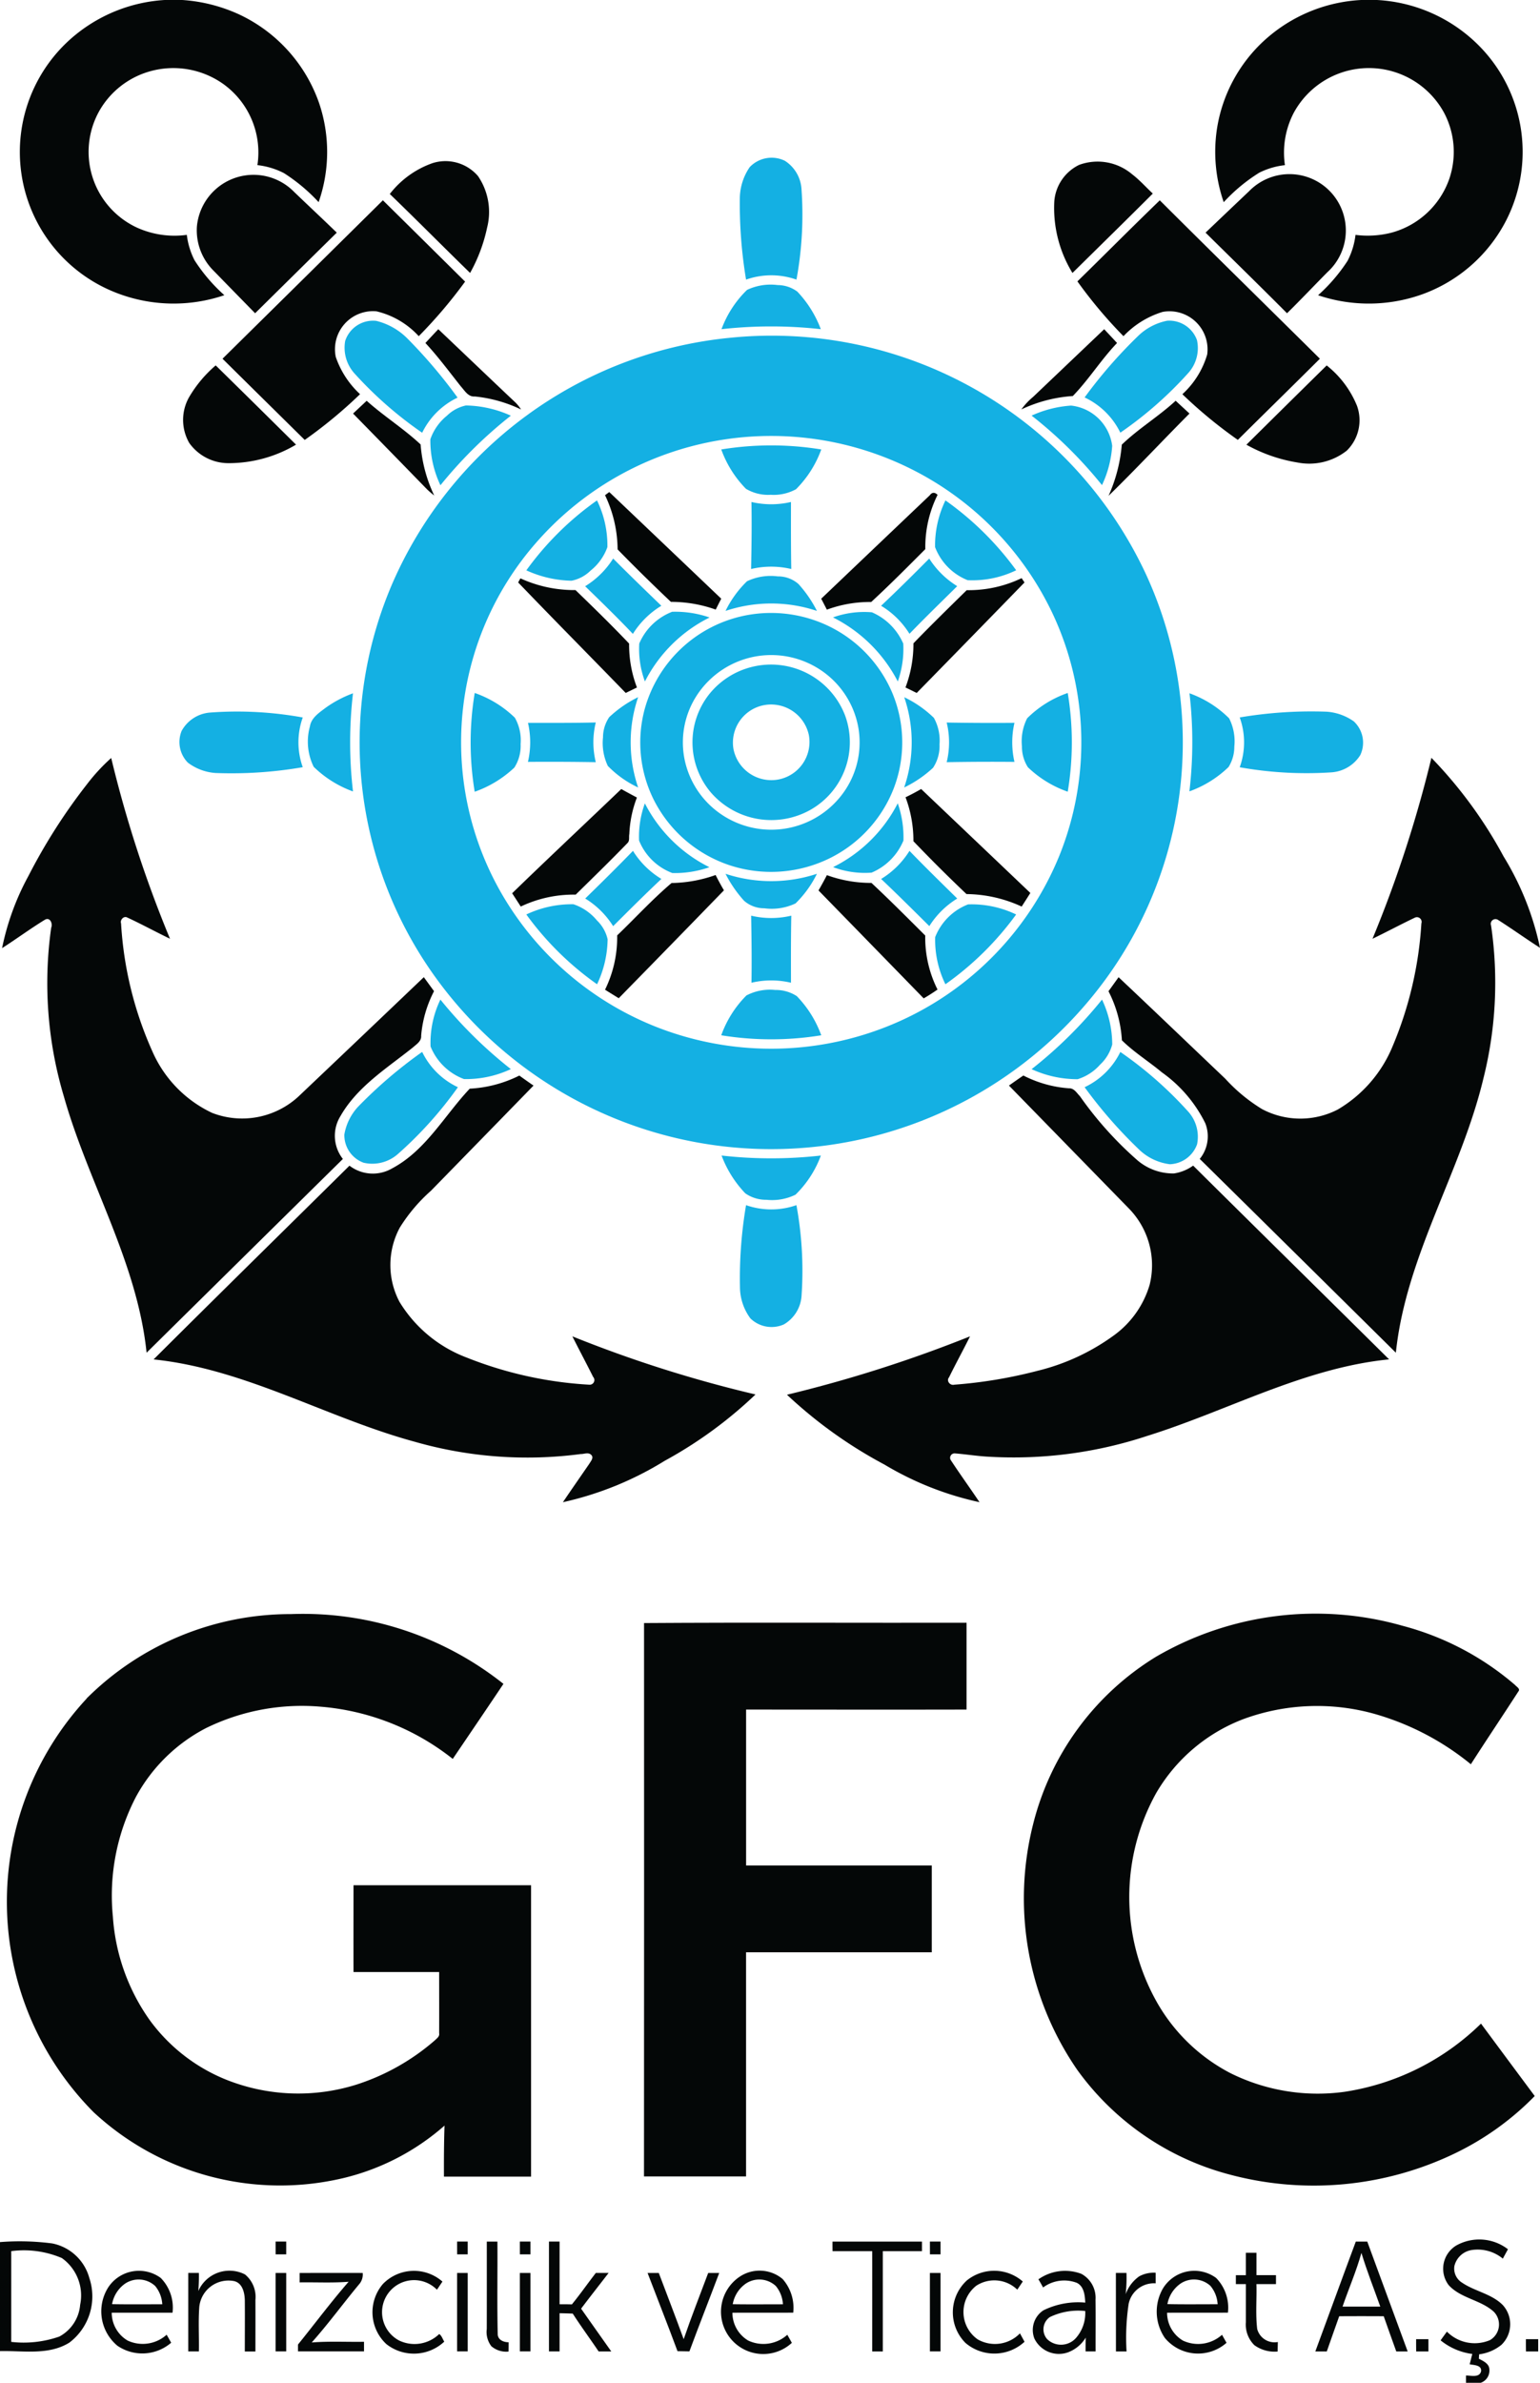 <svg xmlns="http://www.w3.org/2000/svg" width="90.517" height="140"><g data-name="Group 7282"><g data-name="Group 7277"><path data-name="Path 8290" d="M9.675 0h1.044a9.5 9.5 0 0 1 3.408.881 9.033 9.033 0 0 1 4.621 5.154 8.937 8.937 0 0 1-.02 5.842 10.374 10.374 0 0 0-2.039-1.706 4.486 4.486 0 0 0-1.559-.469 4.953 4.953 0 0 0-2.026-4.781 5.074 5.074 0 0 0-4.285-.732 4.971 4.971 0 0 0-2.976 2.319 4.906 4.906 0 0 0 2.227 6.874 5.353 5.353 0 0 0 2.911.417 4.439 4.439 0 0 0 .453 1.492 9.945 9.945 0 0 0 1.753 2.053 9.287 9.287 0 0 1-6.306-.122A8.876 8.876 0 0 1 4.494 2a9.171 9.171 0 0 1 5.181-2Z" fill="#040707"/><path data-name="Path 8291" d="M80.002 0h.936a9.121 9.121 0 0 1 5.759 2.458 8.864 8.864 0 0 1 1.833 10.491 8.975 8.975 0 0 1-4.957 4.351 9.324 9.324 0 0 1-6.1.047 10.046 10.046 0 0 0 1.732-2.02 4.465 4.465 0 0 0 .468-1.527 5.664 5.664 0 0 0 2.11-.128 4.97 4.97 0 0 0 3.4-3.157 4.918 4.918 0 0 0-.295-3.871 5.027 5.027 0 0 0-8.844-.017 5.065 5.065 0 0 0-.52 3.077 4.434 4.434 0 0 0-1.509.443 10.061 10.061 0 0 0-2.088 1.732 9.025 9.025 0 0 1-.406-4.253 8.888 8.888 0 0 1 3.2-5.6A9.145 9.145 0 0 1 80.002 0Z" fill="#040707"/><path data-name="Path 8292" d="M25.42 9.586a2.518 2.518 0 0 1 2.678.763 3.739 3.739 0 0 1 .533 3.025 9.487 9.487 0 0 1-1 2.663c-1.58-1.538-3.132-3.108-4.72-4.639a5.472 5.472 0 0 1 2.509-1.812Z" fill="#040707"/><path data-name="Path 8293" d="M63.428 9.688a3.141 3.141 0 0 1 3.116.552c.441.336.809.756 1.214 1.133-1.565 1.563-3.145 3.111-4.722 4.665a7.313 7.313 0 0 1-1.068-4.192 2.6 2.6 0 0 1 1.46-2.158Z" fill="#040707"/><path data-name="Path 8294" d="M11.574 13.302a3.341 3.341 0 0 1 5.721-2.019c.832.8 1.674 1.584 2.5 2.386q-2.4 2.363-4.8 4.736-1.227-1.252-2.45-2.508a3.343 3.343 0 0 1-.971-2.595Z" fill="#040707"/><path data-name="Path 8295" d="M73.415 11.237a3.312 3.312 0 1 1 4.606 4.756c-.794.8-1.569 1.623-2.373 2.413-1.584-1.591-3.191-3.16-4.789-4.737q1.276-1.219 2.556-2.432Z" fill="#040707"/><path data-name="Path 8296" d="M13.079 21.077q4.716-4.65 9.426-9.309 2.418 2.386 4.832 4.778a28.069 28.069 0 0 1-2.724 3.206 4.885 4.885 0 0 0-2.489-1.461 2.236 2.236 0 0 0-2.389 2.679 5.313 5.313 0 0 0 1.428 2.189 27.473 27.473 0 0 1-3.252 2.689q-2.42-2.384-4.832-4.771Z" fill="#040707"/><path data-name="Path 8297" d="M63.327 16.532c1.62-1.582 3.212-3.191 4.843-4.762 3.123 3.116 6.276 6.2 9.41 9.307-1.6 1.595-3.22 3.175-4.824 4.769a27.217 27.217 0 0 1-3.259-2.684 5.109 5.109 0 0 0 1.459-2.336 2.237 2.237 0 0 0-2.621-2.5 5.292 5.292 0 0 0-2.3 1.426 26.923 26.923 0 0 1-2.708-3.22Z" fill="#040707"/><path data-name="Path 8298" d="M25.004 20.153c.252-.271.5-.543.759-.81 1.52 1.442 3.033 2.891 4.557 4.329a2.494 2.494 0 0 1 .307.387 8.139 8.139 0 0 0-2.717-.764c-.394.033-.594-.342-.823-.593-.682-.859-1.333-1.744-2.083-2.549Z" fill="#040707"/><path data-name="Path 8299" d="m60.719 23.323 4.182-3.98c.253.269.506.539.756.81-.939.979-1.657 2.145-2.6 3.116a8.37 8.37 0 0 0-3.024.786 3.993 3.993 0 0 1 .686-.732Z" fill="#040707"/><path data-name="Path 8300" d="M12.678 21.469c1.579 1.546 3.148 3.1 4.722 4.656a7.758 7.758 0 0 1-3.968 1.088 2.825 2.825 0 0 1-2.309-1.188 2.716 2.716 0 0 1-.021-2.668 7.314 7.314 0 0 1 1.576-1.888Z" fill="#040707"/><path data-name="Path 8301" d="M73.26 26.129q2.355-2.333 4.719-4.658a5.824 5.824 0 0 1 1.781 2.371 2.5 2.5 0 0 1-.6 2.635 3.565 3.565 0 0 1-2.883.7 9.151 9.151 0 0 1-3.017-1.048Z" fill="#040707"/><path data-name="Path 8302" d="M21.552 23.548c1.013.909 2.177 1.634 3.17 2.566a8.45 8.45 0 0 0 .8 3 5.953 5.953 0 0 1-.417-.358q-2.171-2.232-4.353-4.458l.8-.75Z" fill="#040707"/><path data-name="Path 8303" d="M65.936 26.126c.982-.946 2.163-1.655 3.166-2.58.27.252.541.5.813.751-1.594 1.6-3.14 3.257-4.758 4.835a9.172 9.172 0 0 0 .779-3.006Z" fill="#040707"/><path data-name="Path 8304" d="m35.562 29.094.249-.184q3.291 3.131 6.581 6.266-.164.318-.323.64a7.843 7.843 0 0 0-2.635-.454 107.142 107.142 0 0 1-3.133-3.082 7.491 7.491 0 0 0-.739-3.186Z" fill="#040707"/><path data-name="Path 8305" d="M54.652 29.098c.133-.188.3-.182.456-.022a6.878 6.878 0 0 0-.72 3.187c-1.047 1.05-2.09 2.1-3.181 3.107a7.333 7.333 0 0 0-2.606.45l-.332-.644q3.189-3.04 6.383-6.078Z" fill="#040707"/><path data-name="Path 8306" d="M30.589 33.981a7.591 7.591 0 0 0 3.237.689c1.067 1.033 2.13 2.068 3.152 3.144a7.055 7.055 0 0 0 .46 2.58c-.221.105-.44.212-.66.32-2.1-2.165-4.23-4.312-6.322-6.492Z" fill="#040707"/><path data-name="Path 8307" d="M56.82 34.675a7.2 7.2 0 0 0 3.228-.706l.17.253q-3.163 3.252-6.338 6.493c-.22-.109-.439-.217-.659-.324a7.191 7.191 0 0 0 .468-2.591c1.023-1.063 2.08-2.09 3.131-3.125Z" fill="#040707"/><path data-name="Path 8308" d="M5.111 46.079a11.222 11.222 0 0 1 1.425-1.544 70.953 70.953 0 0 0 3.456 10.621c-.847-.407-1.67-.86-2.523-1.253-.2-.1-.425.148-.353.354a21.388 21.388 0 0 0 1.84 7.516 7.164 7.164 0 0 0 3.509 3.613 4.885 4.885 0 0 0 5.072-.956q3.69-3.5 7.374-7.017l.6.823a6.936 6.936 0 0 0-.757 2.617c.026.321-.274.5-.481.686-1.522 1.218-3.271 2.3-4.262 4.037a2.2 2.2 0 0 0 .142 2.518q-5.772 5.691-11.537 11.383c-.551-5.33-3.435-9.99-4.868-15.077a23.229 23.229 0 0 1-.74-9.888c.1-.236-.053-.63-.352-.483-.864.527-1.681 1.133-2.534 1.679a15.136 15.136 0 0 1 1.551-4.245 33.643 33.643 0 0 1 3.438-5.384Z" fill="#040707"/><path data-name="Path 8309" d="M84.135 44.526a26.072 26.072 0 0 1 4.237 5.787 16.9 16.9 0 0 1 2.145 5.376c-.828-.532-1.631-1.108-2.46-1.637a.276.276 0 0 0-.417.321 23.105 23.105 0 0 1-.449 8.99c-1.317 5.5-4.552 10.424-5.146 16.115q-5.761-5.7-11.527-11.386a2.1 2.1 0 0 0 .324-2.1 8.007 8.007 0 0 0-2.545-2.983c-.773-.644-1.636-1.179-2.355-1.886a7.217 7.217 0 0 0-.788-2.883l.593-.824c2.1 1.976 4.178 3.973 6.269 5.96a9.875 9.875 0 0 0 2.168 1.791 4.811 4.811 0 0 0 4.44.026 7.713 7.713 0 0 0 3.237-3.738 21.985 21.985 0 0 0 1.684-7.2.277.277 0 0 0-.388-.336c-.838.4-1.652.836-2.485 1.238a72.107 72.107 0 0 0 3.463-10.631Z" fill="#040707"/><path data-name="Path 8310" d="M36.517 46.359c.3.17.61.336.919.5a6.738 6.738 0 0 0-.446 2.147c-.037.169.034.39-.105.524-1 1.031-2.024 2.031-3.048 3.034a7.22 7.22 0 0 0-3.228.7q-.251-.391-.507-.781c2.122-2.06 4.28-4.08 6.415-6.124Z" fill="#040707"/><path data-name="Path 8311" d="M53.225 46.844q.468-.225.918-.486 3.21 3.052 6.418 6.107-.251.4-.51.8a7.921 7.921 0 0 0-3.243-.734 91.405 91.405 0 0 1-3.12-3.107 7.222 7.222 0 0 0-.463-2.58Z" fill="#040707"/><path data-name="Path 8312" d="M39.473 51.881a8.019 8.019 0 0 0 2.588-.47c.155.306.317.607.49.9q-3.084 3.177-6.183 6.339c-.27-.165-.537-.331-.806-.5a6.976 6.976 0 0 0 .713-3.19c1.064-1.022 2.07-2.123 3.198-3.079Z" fill="#040707"/><path data-name="Path 8313" d="M48.11 52.318c.173-.3.338-.6.493-.9a7.548 7.548 0 0 0 2.618.457c1.077 1.006 2.118 2.052 3.162 3.092a6.794 6.794 0 0 0 .722 3.173 11.3 11.3 0 0 1-.813.519q-3.092-3.174-6.182-6.341Z" fill="#040707"/><path data-name="Path 8314" d="M27.61 63.964a7.324 7.324 0 0 0 2.915-.77q.415.3.834.589-3.013 3.094-6.032 6.183a9.809 9.809 0 0 0-1.825 2.156 4.639 4.639 0 0 0-.022 4.366 7.876 7.876 0 0 0 3.956 3.277 22.949 22.949 0 0 0 7.2 1.592.273.273 0 0 0 .227-.457c-.4-.8-.821-1.586-1.221-2.384a74.45 74.45 0 0 0 10.765 3.415 25.217 25.217 0 0 1-5.343 3.9 19.254 19.254 0 0 1-5.978 2.43c.511-.756 1.033-1.505 1.551-2.256.086-.153.286-.358.111-.527s-.419-.038-.622-.046a23.986 23.986 0 0 1-9.76-.726c-5.176-1.408-9.932-4.276-15.338-4.834 3.822-3.81 7.674-7.59 11.513-11.383a2.259 2.259 0 0 0 2.516.154c1.976-1.055 3.065-3.102 4.553-4.679Z" fill="#040707"/><path data-name="Path 8315" d="M59.303 63.782q.421-.3.847-.591a6.944 6.944 0 0 0 2.683.752c.3-.012.457.277.64.462a21.136 21.136 0 0 0 3.362 3.75 3.221 3.221 0 0 0 2.165.79 2.576 2.576 0 0 0 1.13-.46c3.83 3.8 7.682 7.585 11.517 11.384-5.015.5-9.48 3.02-14.225 4.5a25.012 25.012 0 0 1-9.22 1.224c-.7-.029-1.388-.146-2.082-.2a.26.26 0 0 0-.219.42c.541.826 1.123 1.625 1.671 2.447a18.448 18.448 0 0 1-5.592-2.213 26.649 26.649 0 0 1-5.724-4.1 78.251 78.251 0 0 0 10.76-3.431c-.4.806-.838 1.6-1.234 2.409-.177.209.065.5.312.432a27.559 27.559 0 0 0 4.878-.813 12.738 12.738 0 0 0 4.545-2.118 5.631 5.631 0 0 0 2.057-2.944 4.768 4.768 0 0 0-1.222-4.478l-7.049-7.222Z" fill="#040707"/><path data-name="Path 8316" d="M5.09 99.792a16.983 16.983 0 0 1 12.02-4.957 18.925 18.925 0 0 1 12.481 4.1c-.986 1.474-1.985 2.94-2.979 4.409a14.374 14.374 0 0 0-7.776-3.069 12.816 12.816 0 0 0-6.729 1.259 9.826 9.826 0 0 0-4.117 4.041 12.553 12.553 0 0 0-1.355 7.044 11.871 11.871 0 0 0 2.163 6.069 10.346 10.346 0 0 0 4.517 3.511 11.434 11.434 0 0 0 7.626.284 13.143 13.143 0 0 0 4.623-2.608c.113-.112.284-.223.248-.408.005-1.2 0-2.4 0-3.6h-5.034c-.005-1.7 0-3.4 0-5.1h10.437v17.121h-5.121c-.005-1 0-2 .034-3a13.892 13.892 0 0 1-5.916 3.077 16.106 16.106 0 0 1-14.715-3.869 17.541 17.541 0 0 1-.4-24.3Z" fill="#040707"/><path data-name="Path 8317" d="M67.959 97.335a18.64 18.64 0 0 1 14.46-1.818 16.6 16.6 0 0 1 6.639 3.49c.08.1.324.22.186.377-.922 1.43-1.874 2.841-2.791 4.274a15.729 15.729 0 0 0-5.647-2.955 12.536 12.536 0 0 0-7.735.306 10.09 10.09 0 0 0-5.118 4.35 12.577 12.577 0 0 0 .026 12.243 10.575 10.575 0 0 0 4.334 4.2 11.527 11.527 0 0 0 6.721 1.1 14.585 14.585 0 0 0 8.015-4.006q1.576 2.128 3.158 4.255a16.641 16.641 0 0 1-4.65 3.349 19.129 19.129 0 0 1-13.26 1.27 16.072 16.072 0 0 1-8.983-6.162 17.749 17.749 0 0 1-2.6-14.389 16.107 16.107 0 0 1 7.245-9.884Z" fill="#040707"/><path data-name="Path 8318" d="M37.855 95.362c6.319-.041 12.638-.007 18.957-.017v5.1c-4.32.011-8.638 0-12.958 0v9.16h10.914v5.1H43.852v13.17h-6q.01-16.254.003-32.513Z" fill="#040707"/><path data-name="Path 8319" d="M85.581 131.942a2.759 2.759 0 0 1 3.052.212c-.1.183-.2.365-.3.551a2.321 2.321 0 0 0-1.8-.51 1.242 1.242 0 0 0-1.05.956.974.974 0 0 0 .461.971c.756.512 1.736.648 2.393 1.318a1.678 1.678 0 0 1-.09 2.332 2.6 2.6 0 0 1-1.308.555l-.016.258c.263.14.615.288.62.641a.759.759 0 0 1-.508.773h-.869v-.427c.3 0 .786.142.886-.245.051-.377-.425-.362-.669-.415.051-.2.1-.406.157-.606a3.711 3.711 0 0 1-1.865-.8q.184-.259.371-.512a2.3 2.3 0 0 0 2.527.5 1.064 1.064 0 0 0 .227-1.67c-.769-.7-1.932-.78-2.647-1.558a1.594 1.594 0 0 1 .428-2.324Z" fill="#040707"/><g data-name="Group 7271"><path data-name="Path 8320" d="M0 131.733a14.736 14.736 0 0 1 3.067.078 2.826 2.826 0 0 1 2.182 2.027 3.407 3.407 0 0 1-1.17 3.8c-1.22.761-2.721.466-4.08.5Zm.66.532v5.331a6.373 6.373 0 0 0 2.826-.312 2.337 2.337 0 0 0 1.225-1.868 2.694 2.694 0 0 0-1.077-2.746 5.688 5.688 0 0 0-2.974-.405Z" fill="#040707"/></g><path data-name="Path 8321" d="M16.199 131.702h.624v.753h-.622c-.002-.249-.002-.502-.002-.753Z" fill="#040707"/><path data-name="Path 8322" d="M26.867 131.702h.624v.752h-.622c-.002-.248-.002-.501-.002-.752Z" fill="#040707"/><path data-name="Path 8323" d="M28.613 131.704h.624c.013 1.8-.024 3.611.017 5.414-.005.356.335.5.641.5 0 .18 0 .362-.005.547a1.342 1.342 0 0 1-1.009-.313 1.376 1.376 0 0 1-.27-1.014c.005-1.71.002-3.426.002-5.134Z" fill="#040707"/><path data-name="Path 8324" d="M30.555 131.702h.624v.753h-.622c-.002-.249-.002-.502-.002-.753Z" fill="#040707"/><path data-name="Path 8325" d="M32.267 131.702h.624v3.684c.24 0 .481 0 .722.008.49-.6.934-1.239 1.409-1.85h.752c-.54.7-1.085 1.392-1.619 2.1q.885 1.258 1.774 2.513h-.744c-.5-.743-1.035-1.467-1.52-2.222a25.172 25.172 0 0 0-.774-.022v2.243h-.624Z" fill="#040707"/><path data-name="Path 8326" d="M48.932 131.703h5.258v.562h-2.3v5.892h-.624c0-1.965.005-3.929 0-5.892h-2.331a21.125 21.125 0 0 1-.003-.562Z" fill="#040707"/><path data-name="Path 8327" d="M54.657 131.702h.624v.752h-.622c-.002-.248-.002-.501-.002-.752Z" fill="#040707"/><g data-name="Group 7272"><path data-name="Path 8328" d="M79.69 131.703h.674q1.191 3.226 2.375 6.455h-.67c-.245-.69-.5-1.378-.738-2.069q-1.308-.008-2.616 0c-.244.689-.49 1.378-.73 2.069h-.674c.797-2.153 1.578-4.307 2.379-6.455Zm.331.664c-.3 1.076-.747 2.1-1.11 3.156h2.218c-.374-1.053-.786-2.09-1.109-3.157Z" fill="#040707"/></g><path data-name="Path 8329" d="M73.227 132.361h.624v1.314h1.148v.527h-1.15c.026.877-.059 1.763.046 2.638a1.052 1.052 0 0 0 1.213.763l-.013.56a2.022 2.022 0 0 1-1.367-.374 1.7 1.7 0 0 1-.5-1.347v-2.24h-.587v-.524h.587Z" fill="#040707"/><g data-name="Group 7273"><path data-name="Path 8330" d="M6.363 134.391a2.162 2.162 0 0 1 3.083-.553 2.479 2.479 0 0 1 .694 2.043c-1.191.005-2.381 0-3.573 0a1.9 1.9 0 0 0 .936 1.638 2.105 2.105 0 0 0 2.292-.344c.09.155.178.312.266.471a2.6 2.6 0 0 1-3.158.179 2.632 2.632 0 0 1-.54-3.434Zm.98-.211a1.877 1.877 0 0 0-.756 1.2c.984.018 1.968.007 2.951.007a1.86 1.86 0 0 0-.415-1.072 1.428 1.428 0 0 0-1.78-.135Z" fill="#040707"/></g><path data-name="Path 8331" d="M11.656 134.609a2 2 0 0 1 2.743-.976 1.707 1.707 0 0 1 .614 1.5c.005 1.009 0 2.018 0 3.027h-.624c0-1.008.009-2.014 0-3.02-.011-.433-.136-.994-.622-1.114a1.724 1.724 0 0 0-2.052 1.5c-.066.873-.009 1.753-.026 2.63h-.624v-4.61h.624a10.621 10.621 0 0 1-.033 1.063Z" fill="#040707"/><path data-name="Path 8332" d="M22.506 134.194a2.542 2.542 0 0 1 3.5-.141c-.108.158-.215.319-.323.479a1.883 1.883 0 1 0-2.242 2.974 2.087 2.087 0 0 0 2.373-.371c.148.087.2.3.3.446a2.616 2.616 0 0 1-3.41.141 2.556 2.556 0 0 1-.198-3.528Z" fill="#040707"/><g data-name="Group 7274"><path data-name="Path 8333" d="M43.449 133.785a2.105 2.105 0 0 1 2.551.117 2.561 2.561 0 0 1 .624 1.977c-1.192.008-2.384 0-3.574.005a1.9 1.9 0 0 0 .926 1.633 2.1 2.1 0 0 0 2.3-.339q.134.235.267.475a2.483 2.483 0 1 1-3.094-3.869Zm.383.39a1.861 1.861 0 0 0-.763 1.208c.983.016 1.966.005 2.95.005a1.844 1.844 0 0 0-.419-1.075 1.425 1.425 0 0 0-1.768-.138Z" fill="#040707"/></g><path data-name="Path 8334" d="M56.826 133.988a2.557 2.557 0 0 1 3.291.061c-.108.158-.215.319-.323.479a1.942 1.942 0 0 0-2.41-.232 1.962 1.962 0 0 0 .083 3.153 2.043 2.043 0 0 0 2.483-.354l.27.494a2.619 2.619 0 0 1-3.473.068 2.546 2.546 0 0 1 .079-3.669Z" fill="#040707"/><g data-name="Group 7275"><path data-name="Path 8335" d="M61.035 133.921a2.709 2.709 0 0 1 2.525-.323 1.6 1.6 0 0 1 .832 1.517c.014 1.013 0 2.027.005 3.041h-.589c0-.271 0-.543.008-.811a2.058 2.058 0 0 1-1.073.876 1.6 1.6 0 0 1-1.941-.813 1.381 1.381 0 0 1 .525-1.665 4.627 4.627 0 0 1 2.462-.454c-.022-.424-.07-.956-.5-1.164a2.081 2.081 0 0 0-1.978.274c-.091-.161-.176-.32-.276-.478Zm.684 2.21a.874.874 0 0 0-.165 1.309 1.175 1.175 0 0 0 1.675-.058 2.212 2.212 0 0 0 .557-1.6 3.848 3.848 0 0 0-2.063.349Z" fill="#040707"/></g><g data-name="Group 7276"><path data-name="Path 8336" d="M68.347 134.469a2.162 2.162 0 0 1 3.133-.63 2.5 2.5 0 0 1 .694 2.04c-1.192.008-2.384 0-3.576.005a1.9 1.9 0 0 0 .934 1.637 2.1 2.1 0 0 0 2.294-.342l.266.471a2.534 2.534 0 0 1-3.624-.284 2.731 2.731 0 0 1-.121-2.897Zm1.034-.292a1.869 1.869 0 0 0-.763 1.2c.982.021 1.968.008 2.951.008a1.834 1.834 0 0 0-.427-1.083 1.428 1.428 0 0 0-1.761-.126Z" fill="#040707"/></g><path data-name="Path 8337" d="M16.199 133.547h.624v4.607h-.624Z" fill="#040707"/><path data-name="Path 8338" d="M17.612 133.547c1.235 0 2.471-.005 3.706 0a.872.872 0 0 1-.221.677c-.936 1.126-1.8 2.314-2.775 3.407 1.023-.082 2.049-.024 3.074-.041v.562h-3.881v-.4c.994-1.228 1.939-2.5 2.976-3.689-.957.076-1.92.022-2.88.037.003-.18.001-.367.001-.553Z" fill="#040707"/><path data-name="Path 8339" d="M26.867 133.547h.624v4.606h-.624Z" fill="#040707"/><path data-name="Path 8340" d="M30.555 133.547h.624v4.606h-.624Z" fill="#040707"/><path data-name="Path 8341" d="M38.063 133.547h.659c.49 1.3.99 2.588 1.463 3.891.448-1.309.958-2.6 1.441-3.891h.648c-.578 1.537-1.183 3.065-1.752 4.607l-.7-.012c-.569-1.538-1.176-3.062-1.759-4.595Z" fill="#040707"/><path data-name="Path 8342" d="M54.657 133.547h.624v4.607h-.624Z" fill="#040707"/><path data-name="Path 8343" d="M65.588 133.546h.623a8.774 8.774 0 0 1-.047 1.247 2.186 2.186 0 0 1 .8-1.051 1.786 1.786 0 0 1 .963-.207v.622a1.515 1.515 0 0 0-1.587 1.2 13.4 13.4 0 0 0-.124 2.8h-.624Z" fill="#040707"/><path data-name="Path 8344" d="M83.236 137.437h.722v.722h-.719a34.898 34.898 0 0 1-.003-.722Z" fill="#040707"/><path data-name="Path 8345" d="M89.689 137.437h.722v.722h-.719a34.898 34.898 0 0 1-.003-.722Z" fill="#040707"/></g><g data-name="Group 7281"><path data-name="Path 8346" d="M44.064 9.822a1.775 1.775 0 0 1 2.07-.374 2.131 2.131 0 0 1 .971 1.6 21.032 21.032 0 0 1-.291 5.381 4.451 4.451 0 0 0-2.963 0 27.068 27.068 0 0 1-.365-4.845 3.311 3.311 0 0 1 .578-1.762Z" fill="#14b0e3"/><path data-name="Path 8347" d="M43.909 17.033a3.241 3.241 0 0 1 1.8-.284 1.951 1.951 0 0 1 1.156.385 6.559 6.559 0 0 1 1.38 2.207 26.372 26.372 0 0 0-5.837 0 6.221 6.221 0 0 1 1.501-2.308Z" fill="#14b0e3"/><path data-name="Path 8348" d="M20.288 20.036a1.722 1.722 0 0 1 1.825-1.184 3.879 3.879 0 0 1 1.843 1.047 29.515 29.515 0 0 1 2.939 3.463 4.436 4.436 0 0 0-2.081 2.064 22.78 22.78 0 0 1-3.967-3.472 2.258 2.258 0 0 1-.559-1.918Z" fill="#14b0e3"/><path data-name="Path 8349" d="M66.959 19.679a3.4 3.4 0 0 1 1.646-.835 1.73 1.73 0 0 1 1.75 1.141 2.184 2.184 0 0 1-.516 1.936 22.4 22.4 0 0 1-3.989 3.5 4.421 4.421 0 0 0-2.1-2.069 27.878 27.878 0 0 1 3.209-3.673Z" fill="#14b0e3"/><g data-name="Group 7278"><path data-name="Path 8350" d="M42.744 19.864a24.265 24.265 0 0 1 24.624 13.9 23.613 23.613 0 0 1-3.46 25.138 24.339 24.339 0 0 1-37.933-.969 23.606 23.606 0 0 1-2.948-23.57 24.217 24.217 0 0 1 19.716-14.5Zm.13 5.915a18.31 18.31 0 0 0-11.366 6.112 17.793 17.793 0 0 0-2 20.655 18.242 18.242 0 0 0 9.14 7.819 18.445 18.445 0 0 0 14.25-.374 18.187 18.187 0 0 0 9.368-9.716 17.8 17.8 0 0 0-.374-14.175 18.18 18.18 0 0 0-8.151-8.45 18.407 18.407 0 0 0-10.867-1.872Z" fill="#14b0e3"/></g><path data-name="Path 8351" d="M26.272 24.423a2.274 2.274 0 0 1 1.113-.6 6.653 6.653 0 0 1 2.641.6 26.07 26.07 0 0 0-4.138 4.088 6.109 6.109 0 0 1-.593-2.7 3.073 3.073 0 0 1 .977-1.388Z" fill="#14b0e3"/><path data-name="Path 8352" d="M60.635 24.419a6.641 6.641 0 0 1 2.323-.589 2.736 2.736 0 0 1 2.414 2.364 6.392 6.392 0 0 1-.6 2.309 25.447 25.447 0 0 0-4.137-4.084Z" fill="#14b0e3"/><path data-name="Path 8353" d="M42.394 26.408a18.223 18.223 0 0 1 5.878 0 6.367 6.367 0 0 1-1.483 2.335 2.728 2.728 0 0 1-1.488.328 2.553 2.553 0 0 1-1.454-.35 6.385 6.385 0 0 1-1.453-2.313Z" fill="#14b0e3"/><path data-name="Path 8354" d="M30.937 33.51a17.7 17.7 0 0 1 4.153-4.109 6.027 6.027 0 0 1 .611 2.743 3.1 3.1 0 0 1-.99 1.383 2.2 2.2 0 0 1-1.117.593 6.666 6.666 0 0 1-2.657-.61Z" fill="#14b0e3"/><path data-name="Path 8355" d="M44.168 29.494a5.107 5.107 0 0 0 2.323 0c0 1.313-.007 2.625.018 3.938a5.128 5.128 0 0 0-2.361 0c.025-1.313.045-2.626.02-3.938Z" fill="#14b0e3"/><path data-name="Path 8356" d="M54.961 32.146a6.066 6.066 0 0 1 .61-2.745 17.907 17.907 0 0 1 4.158 4.105 5.9 5.9 0 0 1-2.853.583 3.389 3.389 0 0 1-1.915-1.943Z" fill="#14b0e3"/><path data-name="Path 8357" d="M36.039 32.816c.931.939 1.882 1.858 2.833 2.776a5.088 5.088 0 0 0-1.673 1.652c-.91-.959-1.86-1.879-2.805-2.8a5.059 5.059 0 0 0 1.645-1.628Z" fill="#14b0e3"/><path data-name="Path 8358" d="M51.788 35.592c.961-.906 1.9-1.837 2.83-2.774a5.153 5.153 0 0 0 1.644 1.621c-.939.931-1.89 1.85-2.805 2.8a4.99 4.99 0 0 0-1.669-1.647Z" fill="#14b0e3"/><path data-name="Path 8359" d="M43.908 34.151a3.239 3.239 0 0 1 1.807-.286 1.81 1.81 0 0 1 1.218.45 7.155 7.155 0 0 1 1.084 1.579 8.49 8.49 0 0 0-5.372 0 6.233 6.233 0 0 1 1.263-1.743Z" fill="#14b0e3"/><path data-name="Path 8360" d="M37.574 37.809a3.461 3.461 0 0 1 1.933-1.864 6.156 6.156 0 0 1 2.2.335 8.521 8.521 0 0 0-3.8 3.76 5.459 5.459 0 0 1-.333-2.231Z" fill="#14b0e3"/><path data-name="Path 8361" d="M48.961 36.275a5.435 5.435 0 0 1 2.286-.3 3.535 3.535 0 0 1 1.844 1.84 5.745 5.745 0 0 1-.321 2.226 8.647 8.647 0 0 0-3.809-3.766Z" fill="#14b0e3"/><g data-name="Group 7279"><path data-name="Path 8362" d="M43.785 36.166a7.8 7.8 0 0 1 5.081.7 7.7 7.7 0 0 1 3.572 3.825 7.539 7.539 0 0 1 .084 5.654 7.684 7.684 0 0 1-3.734 4.071 7.806 7.806 0 0 1-5.967.4 7.725 7.725 0 0 1-4.373-3.783 7.535 7.535 0 0 1-.549-5.393 7.7 7.7 0 0 1 5.886-5.474Zm.793 2.376a5.226 5.226 0 0 0-3.652 2.364 5.063 5.063 0 0 0-.727 3.5 5.142 5.142 0 0 0 2.107 3.379 5.226 5.226 0 0 0 7.389-1.387 5.062 5.062 0 0 0 .766-3.588 5.147 5.147 0 0 0-2.163-3.4 5.233 5.233 0 0 0-3.72-.868Z" fill="#14b0e3"/></g><g data-name="Group 7280"><path data-name="Path 8363" d="M44.168 39.191a4.663 4.663 0 0 1 5.5 2.836 4.566 4.566 0 0 1-1.99 5.53 4.7 4.7 0 0 1-5.894-.994 4.558 4.558 0 0 1-.079-5.8 4.641 4.641 0 0 1 2.463-1.572Zm.678 2.252a2.242 2.242 0 0 0-1.735 2.566 2.268 2.268 0 0 0 2.581 1.8 2.244 2.244 0 0 0 1.85-2.622 2.27 2.27 0 0 0-2.696-1.744Z" fill="#14b0e3"/></g><path data-name="Path 8364" d="M60.373 42.203a6.3 6.3 0 0 1 2.386-1.487 17.62 17.62 0 0 1 0 5.8 6.45 6.45 0 0 1-2.343-1.438 2.245 2.245 0 0 1-.349-1.22 3 3 0 0 1 .306-1.655Z" fill="#14b0e3"/><path data-name="Path 8365" d="M19.092 41.621a6.678 6.678 0 0 1 1.656-.885 24.821 24.821 0 0 0 0 5.765 6.45 6.45 0 0 1-2.31-1.447 3.349 3.349 0 0 1-.221-2.377c.079-.491.509-.779.875-1.056Z" fill="#14b0e3"/><path data-name="Path 8366" d="M27.903 40.715a6.4 6.4 0 0 1 2.36 1.455 2.7 2.7 0 0 1 .338 1.547 2.368 2.368 0 0 1-.369 1.382 6.556 6.556 0 0 1-2.33 1.42 17.7 17.7 0 0 1 .001-5.804Z" fill="#14b0e3"/><path data-name="Path 8367" d="M69.914 40.734a6.309 6.309 0 0 1 2.33 1.47 2.985 2.985 0 0 1 .306 1.663 2.246 2.246 0 0 1-.34 1.2 6.418 6.418 0 0 1-2.3 1.429 24.749 24.749 0 0 0 .004-5.762Z" fill="#14b0e3"/><path data-name="Path 8368" d="M35.808 42.137a6.865 6.865 0 0 1 1.7-1.175 8.236 8.236 0 0 0 0 5.306 6.052 6.052 0 0 1-1.782-1.267 3.138 3.138 0 0 1-.283-1.679 2.119 2.119 0 0 1 .365-1.185Z" fill="#14b0e3"/><path data-name="Path 8369" d="M53.149 40.965a6.538 6.538 0 0 1 1.742 1.213 2.757 2.757 0 0 1 .332 1.551 2.323 2.323 0 0 1-.379 1.38 6.826 6.826 0 0 1-1.7 1.16 8.2 8.2 0 0 0 .005-5.304Z" fill="#14b0e3"/><path data-name="Path 8370" d="M12.362 41.865a21.558 21.558 0 0 1 5.433.29 4.337 4.337 0 0 0 0 2.921 24.553 24.553 0 0 1-5.129.341 3.032 3.032 0 0 1-1.625-.61 1.726 1.726 0 0 1-.366-1.861 2.089 2.089 0 0 1 1.687-1.081Z" fill="#14b0e3"/><path data-name="Path 8371" d="M72.867 42.153a25.244 25.244 0 0 1 5.115-.337 3.138 3.138 0 0 1 1.59.568 1.707 1.707 0 0 1 .382 1.981 2.175 2.175 0 0 1-1.708 1.015 22.341 22.341 0 0 1-5.379-.3 4.313 4.313 0 0 0 0-2.927Z" fill="#14b0e3"/><path data-name="Path 8372" d="M31.034 42.473c1.329 0 2.656.007 3.984-.024a4.9 4.9 0 0 0 0 2.332 160.578 160.578 0 0 0-3.987-.018 5.076 5.076 0 0 0 .003-2.29Z" fill="#14b0e3"/><path data-name="Path 8373" d="M55.643 42.453q1.991.034 3.984.018a5.106 5.106 0 0 0 0 2.293 146.959 146.959 0 0 0-3.984.017 4.9 4.9 0 0 0 0-2.328Z" fill="#14b0e3"/><path data-name="Path 8374" d="M37.563 49.386a5.681 5.681 0 0 1 .341-2.184 8.535 8.535 0 0 0 3.793 3.751 6.149 6.149 0 0 1-2.178.342 3.4 3.4 0 0 1-1.956-1.909Z" fill="#14b0e3"/><path data-name="Path 8375" d="M48.967 50.948a8.523 8.523 0 0 0 3.8-3.751 6.059 6.059 0 0 1 .335 2.189 3.5 3.5 0 0 1-1.874 1.886 5.312 5.312 0 0 1-2.261-.324Z" fill="#14b0e3"/><path data-name="Path 8376" d="M34.397 52.792c.946-.923 1.887-1.849 2.807-2.8a5.026 5.026 0 0 0 1.671 1.649c-.963.906-1.9 1.841-2.836 2.775a5.069 5.069 0 0 0-1.642-1.624Z" fill="#14b0e3"/><path data-name="Path 8377" d="M51.791 51.643a5.077 5.077 0 0 0 1.666-1.65c.918.951 1.864 1.874 2.807 2.8a5.071 5.071 0 0 0-1.64 1.62c-.938-.93-1.873-1.86-2.833-2.77Z" fill="#14b0e3"/><path data-name="Path 8378" d="M42.644 51.339a8.573 8.573 0 0 0 5.372 0 6.3 6.3 0 0 1-1.256 1.74 3.254 3.254 0 0 1-1.833.287 1.8 1.8 0 0 1-1.188-.437 7.239 7.239 0 0 1-1.095-1.59Z" fill="#14b0e3"/><path data-name="Path 8379" d="M30.936 53.729a6.266 6.266 0 0 1 2.77-.6 3.067 3.067 0 0 1 1.386.956 2.22 2.22 0 0 1 .622 1.1 6.333 6.333 0 0 1-.62 2.645 17.777 17.777 0 0 1-4.158-4.101Z" fill="#14b0e3"/><path data-name="Path 8380" d="M54.967 55.06a3.4 3.4 0 0 1 1.933-1.923 6.035 6.035 0 0 1 2.826.593 17.917 17.917 0 0 1-4.157 4.1 5.923 5.923 0 0 1-.602-2.77Z" fill="#14b0e3"/><path data-name="Path 8381" d="M44.151 53.799a5.08 5.08 0 0 0 2.359 0c-.026 1.313-.021 2.627-.018 3.941a5.054 5.054 0 0 0-2.323 0c.023-1.314.003-2.631-.018-3.941Z" fill="#14b0e3"/><path data-name="Path 8382" d="M43.873 58.487a2.973 2.973 0 0 1 1.694-.321 2.246 2.246 0 0 1 1.267.361 6.485 6.485 0 0 1 1.437 2.3 18.3 18.3 0 0 1-5.878 0 6.359 6.359 0 0 1 1.48-2.34Z" fill="#14b0e3"/><path data-name="Path 8383" d="M25.885 58.73a25.957 25.957 0 0 0 4.141 4.085 6.214 6.214 0 0 1-2.751.586 3.4 3.4 0 0 1-1.968-1.916 5.849 5.849 0 0 1 .578-2.755Z" fill="#14b0e3"/><path data-name="Path 8384" d="M60.635 62.818a25.64 25.64 0 0 0 4.139-4.088 6.214 6.214 0 0 1 .6 2.637 2.489 2.489 0 0 1-.713 1.184 2.908 2.908 0 0 1-1.322.857 6.427 6.427 0 0 1-2.704-.59Z" fill="#14b0e3"/><path data-name="Path 8385" d="M21.047 65.025a26.824 26.824 0 0 1 3.767-3.22 4.424 4.424 0 0 0 2.1 2.074 22.928 22.928 0 0 1-3.513 3.912 2.271 2.271 0 0 1-2.028.525 1.724 1.724 0 0 1-1.133-1.661 3.194 3.194 0 0 1 .807-1.63Z" fill="#14b0e3"/><path data-name="Path 8386" d="M65.85 61.807a22.783 22.783 0 0 1 3.98 3.494 2.208 2.208 0 0 1 .531 1.931 1.769 1.769 0 0 1-1.6 1.172 3.165 3.165 0 0 1-1.752-.809 27.2 27.2 0 0 1-3.258-3.717 4.436 4.436 0 0 0 2.099-2.071Z" fill="#14b0e3"/><path data-name="Path 8387" d="M42.412 67.893a25.976 25.976 0 0 0 5.837 0 6.227 6.227 0 0 1-1.491 2.3 3.126 3.126 0 0 1-1.711.3 2.13 2.13 0 0 1-1.238-.377 6.519 6.519 0 0 1-1.397-2.223Z" fill="#14b0e3"/><path data-name="Path 8388" d="M43.851 70.808a4.5 4.5 0 0 0 2.961 0 21.273 21.273 0 0 1 .3 5.342 2.1 2.1 0 0 1-1.043 1.667 1.782 1.782 0 0 1-1.965-.358 3.127 3.127 0 0 1-.608-1.711 25.572 25.572 0 0 1 .355-4.94Z" fill="#14b0e3"/></g></g></svg>